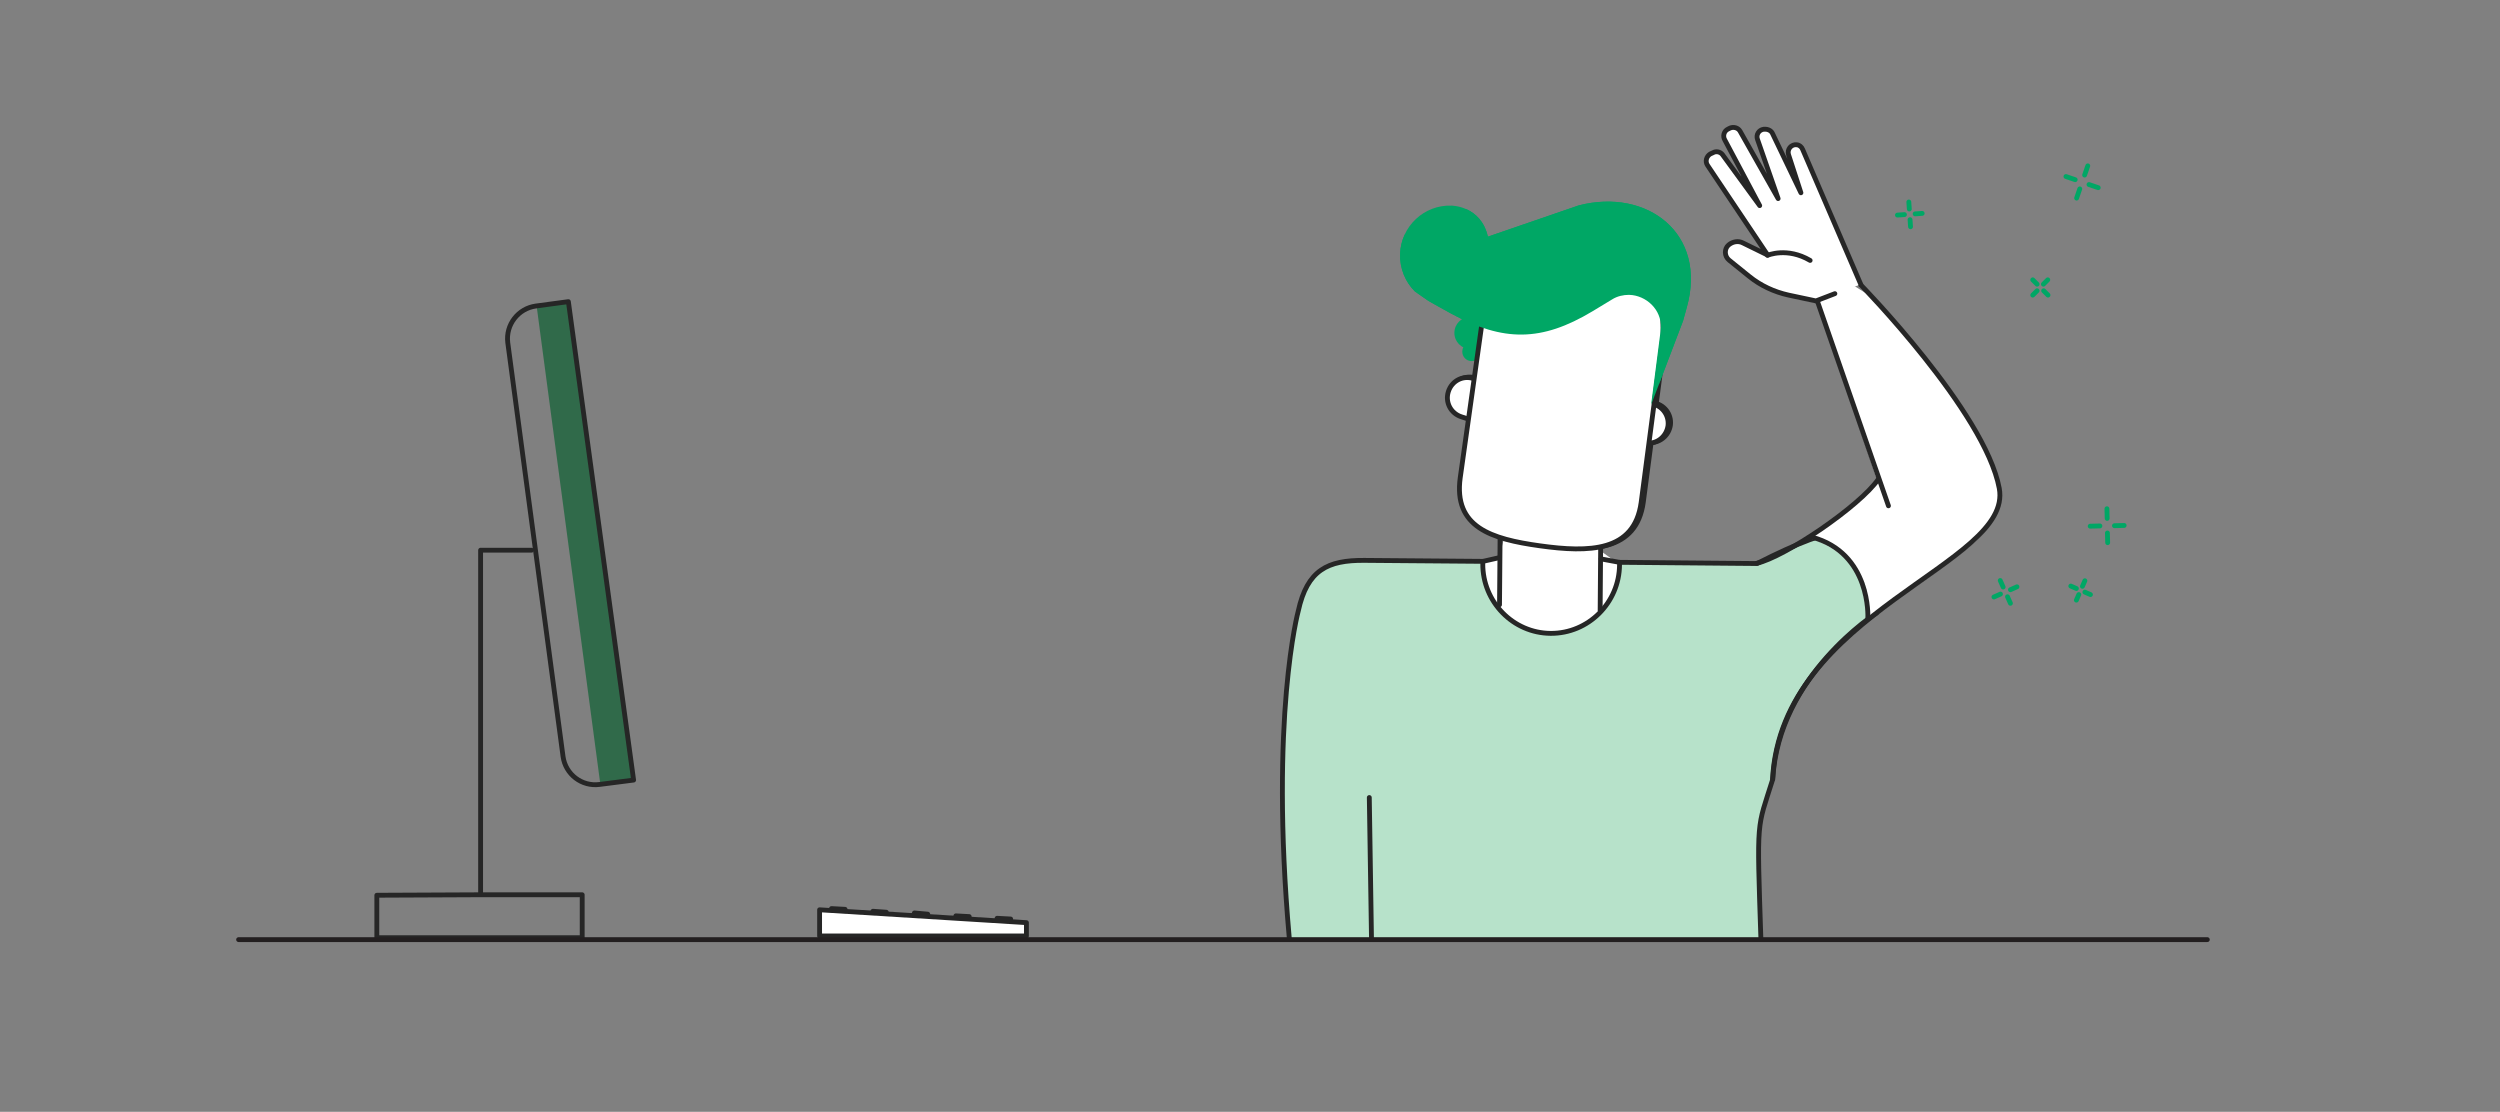 <?xml version="1.0" encoding="UTF-8"?> <svg xmlns="http://www.w3.org/2000/svg" xmlns:xlink="http://www.w3.org/1999/xlink" version="1.1" id="Illustratie" x="0px" y="0px" viewBox="0 0 1031 458.5" style="enable-background:new 0 0 1031 458.5;" xml:space="preserve"><rect x="0" y="0" width="1031" height="458.5" fill="#808080" stroke="none"/> <style type="text/css"> .st0{fill:none;stroke:#00A765;stroke-width:2;stroke-linecap:round;stroke-linejoin:round;} .st1{fill:#306A4A;} .st2{fill:none;stroke:#262626;stroke-width:2;stroke-linecap:round;stroke-linejoin:round;} .st3{fill:#FFFFFF;stroke:#262626;stroke-width:2;stroke-linecap:round;stroke-linejoin:round;} .st4{fill:#733700;} .st5{fill:#FFFFFF;stroke:#262626;stroke-width:2;stroke-linecap:round;stroke-linejoin:round;stroke-miterlimit:10;} .st6{fill:#00A765;} .st7{clip-path:url(#SVGID_00000092437158976600300620000016280928357973314202_);fill:#00A765;} .st8{clip-path:url(#SVGID_00000076583614839102091280000012398584364378942609_);fill:#00A765;} .st9{clip-path:url(#SVGID_00000101800562216169234160000017046585618074917019_);fill:#FFFFFF;} .st10{clip-path:url(#SVGID_00000090287373154819211540000013440957870831852452_);fill:#FFFFFF;stroke:#262626;stroke-width:2;stroke-linecap:round;stroke-linejoin:round;stroke-miterlimit:10;} .st11{clip-path:url(#SVGID_00000059992496691519359640000010454359738122617490_);fill:#FFFFFF;stroke:#262626;stroke-width:2;stroke-linecap:round;stroke-linejoin:round;stroke-miterlimit:10;} .st12{fill:#B7E2CA;stroke:#262626;stroke-width:2;stroke-linecap:round;stroke-linejoin:round;stroke-miterlimit:10;} .st13{clip-path:url(#SVGID_00000051376427127767449100000013529837595875896751_);fill:#FFFFFF;stroke:#262626;stroke-width:2;stroke-linecap:round;stroke-linejoin:round;stroke-miterlimit:10;} .st14{clip-path:url(#SVGID_00000057115839037282417450000001108204477797029810_);fill:#FFFFFF;stroke:#262626;stroke-width:2;stroke-linecap:round;stroke-linejoin:round;stroke-miterlimit:10;} .st15{clip-path:url(#SVGID_00000011720927648362397630000001513989443499545758_);fill:#FFFFFF;stroke:#262626;stroke-width:2;stroke-linecap:round;stroke-linejoin:round;stroke-miterlimit:10;} .st16{clip-path:url(#SVGID_00000082362811296431949030000000744529199158534557_);fill:none;stroke:#262626;stroke-width:2;stroke-linecap:round;stroke-linejoin:round;stroke-miterlimit:10;} .st17{clip-path:url(#SVGID_00000036230355314012085000000009019307336332408998_);fill:none;stroke:#262626;stroke-width:2;stroke-linecap:round;stroke-linejoin:round;stroke-miterlimit:10;} .st18{clip-path:url(#SVGID_00000181774098595864954190000014593109399096788129_);fill:#00A765;} .st19{clip-path:url(#SVGID_00000008129738381007225700000007139441047697538949_);fill:#FFFFFF;stroke:#262626;stroke-width:2;stroke-linecap:round;stroke-linejoin:round;stroke-miterlimit:10;} .st20{fill:#FFFFFF;} .st21{fill:none;stroke:#262626;stroke-width:2;stroke-linecap:round;stroke-linejoin:round;stroke-miterlimit:10;} .st22{fill:none;stroke:#231F20;stroke-width:2;stroke-linecap:round;stroke-linejoin:round;} </style> <path class="st0" d="M844.5,115.4l-1.8,1.8 M840.1,119.9l-1.8,1.8 M838.3,115.4l1.8,1.8 M842.8,119.9l1.8,1.8"></path> <path class="st0" d="M792.7,88l-2.9,0.2 M785.4,88.5l-2.9,0.2 M787.2,83.3l0.2,2.9 M787.7,90.6l0.2,2.9"></path> <path class="st0" d="M865.3,77.4l-3.8-1.3 M855.8,74.1l-3.8-1.3 M861,68.4l-1.3,3.8 M857.7,77.9l-1.3,3.8"></path> <path class="st0" d="M859.8,239.5l-1,2.3 M857.3,245.2l-1,2.3 M854,241.7l2.3,1 M859.8,244.2l2.3,1"></path> <path class="st0" d="M831.8,242l-2.7,1.2 M825,245l-2.7,1.2 M824.9,239.4l1.2,2.7 M827.9,246.1l1.2,2.7"></path> <path class="st0" d="M876,216.7l-4,0.1 M866,216.9l-4,0.1 M868.9,209.8l0.1,4 M869.1,219.8l0.1,4"></path> <rect x="234.5" y="124.3" transform="matrix(0.991 -0.132 0.132 0.991 -27.502 33.892)" class="st1" width="13.2" height="198.9"></rect> <polyline class="st2" points="219.2,226.9 198.2,226.9 198.2,369 226,369 240.1,369 240.1,386.7 155.4,386.7 155.4,369.2 198.2,369 "></polyline> <path class="st2" d="M234.4,124.4l-13.4,1.8c-7.3,1-12.5,7.7-11.6,15.1L232.2,312c1,7.3,7.7,12.5,15.1,11.5l14-1.8L234.4,124.4z"></path> <line class="st2" x1="342.9" y1="374.7" x2="348.5" y2="375"></line> <line class="st2" x1="360" y1="375.8" x2="365.5" y2="376.2"></line> <line class="st2" x1="377.1" y1="376.5" x2="382.6" y2="377"></line> <line class="st2" x1="394.2" y1="377.7" x2="399.7" y2="378"></line> <line class="st2" x1="411.2" y1="378.7" x2="416.8" y2="379"></line> <polygon class="st3" points="423.3,386 338,386 338,375.2 423.3,380.5 "></polygon> <g> <ellipse transform="matrix(8.084383e-03 -1 1 8.084383e-03 458.052 751.389)" class="st4" cx="607.8" cy="144.8" rx="3.9" ry="3.8"></ellipse> <ellipse transform="matrix(8.084383e-03 -1 1 8.084383e-03 465.398 743.125)" class="st4" cx="607.3" cy="137" rx="6.6" ry="6.5"></ellipse> <path class="st5" d="M608.6,155.9c-4.4-1.4-8.9,1-10.3,5.4c-1.4,4.4,1,9,5.4,10.4l3.1,1"></path> <path class="st5" d="M681.7,166.1c4.5,0.6,7.7,4.6,7.2,9.1c-0.6,4.5-4.6,7.8-9.1,7.2l-3.3-0.4"></path> <path class="st5" d="M686.8,137.8l-9.1,69.3c-2.8,20.4-21.6,20.6-41.7,17.8l0,0c-20.2-2.8-35.7-7.7-32.9-28.1l8.7-61.8l2.6-22 l71.9-4.5L686.8,137.8z"></path> <path class="st6" d="M651.1,84.7l-37.5,12.9c-2.9-12.8-15-12.8-15-12.8c-11.3-0.4-20.8,8.5-21.2,19.9c-0.2,6.1,2.2,11.6,6.1,15.5 l5.6,3.9c3.1,1.7,6.1,3.5,9.5,5.3c21.4,11.6,37.1,11.6,58.1-1l8.1-4.9c2.2-1.4,4.7-1.9,7-1.9l1.4,0.1c6.8,0.9,12.8,7.1,11.6,15 l-3.9,30.3l13.2-34.7l1.5-5.4C704.3,96.3,679.3,77.5,651.1,84.7z"></path> <path class="st5" d="M610.6,134.9"></path> <g> <g> <g> <g> <defs> <ellipse id="SVGID_1_" transform="matrix(2.424920e-02 -1 1 2.424920e-02 487.085 639.602)" cx="571.2" cy="70.3" rx="138.7" ry="137.3"></ellipse> </defs> <clipPath id="SVGID_00000128452917756702016050000018277963696582580107_"> <use xlink:href="#SVGID_1_" style="overflow:visible;"></use> </clipPath> <ellipse transform="matrix(8.084383e-03 -1 1 8.084383e-03 456.936 750.64)" style="clip-path:url(#SVGID_00000128452917756702016050000018277963696582580107_);fill:#00A765;" cx="606.8" cy="145" rx="3.9" ry="3.8"></ellipse> </g> </g> </g> <g> <g> <g> <defs> <ellipse id="SVGID_00000087399648940474830460000000972582430248671885_" transform="matrix(2.424920e-02 -1 1 2.424920e-02 501.605 623.095)" cx="570" cy="54.6" rx="138.7" ry="137.3"></ellipse> </defs> <clipPath id="SVGID_00000086656660012653383020000000996948625041361596_"> <use xlink:href="#SVGID_00000087399648940474830460000000972582430248671885_" style="overflow:visible;"></use> </clipPath> <ellipse transform="matrix(8.084383e-03 -1 1 8.084383e-03 464.086 742.374)" style="clip-path:url(#SVGID_00000086656660012653383020000000996948625041361596_);fill:#00A765;" cx="606.2" cy="137.3" rx="6.6" ry="6.5"></ellipse> </g> </g> </g> <g> <g> <g> <defs> <ellipse id="SVGID_00000103950223387067685850000004159349611704927152_" transform="matrix(8.082520e-03 -1 1 8.082520e-03 419.274 861.222)" cx="643.7" cy="219.3" rx="138.7" ry="137.3"></ellipse> </defs> <clipPath id="SVGID_00000105427918329056633890000006057755103120596650_"> <use xlink:href="#SVGID_00000103950223387067685850000004159349611704927152_" style="overflow:visible;"></use> </clipPath> <polygon style="clip-path:url(#SVGID_00000105427918329056633890000006057755103120596650_);fill:#FFFFFF;" points=" 596.9,276.3 681.9,276.9 667.9,232.8 654.1,222.9 620.1,222.6 618.2,230 597.8,232.9 "></polygon> </g> </g> </g> <g> <g> <g> <defs> <ellipse id="SVGID_00000168115988313410223390000008085444000639738016_" transform="matrix(8.082520e-03 -1 1 8.082520e-03 419.274 861.222)" cx="643.7" cy="219.3" rx="138.7" ry="137.3"></ellipse> </defs> <clipPath id="SVGID_00000039134656503326825760000016132703528543949202_"> <use xlink:href="#SVGID_00000168115988313410223390000008085444000639738016_" style="overflow:visible;"></use> </clipPath> <path style="clip-path:url(#SVGID_00000039134656503326825760000016132703528543949202_);fill:#FFFFFF;stroke:#262626;stroke-width:2;stroke-linecap:round;stroke-linejoin:round;stroke-miterlimit:10;" d=" M607.6,156.1c-4.4-1.4-8.9,1-10.3,5.4c-1.4,4.4,1,9,5.4,10.4l3.1,1"></path> </g> </g> </g> <g> <g> <g> <defs> <ellipse id="SVGID_00000175303325001655365080000007488191599506591120_" transform="matrix(8.082520e-03 -1 1 8.082520e-03 419.274 861.222)" cx="643.7" cy="219.3" rx="138.7" ry="137.3"></ellipse> </defs> <clipPath id="SVGID_00000163779838123959118880000017628158989914072757_"> <use xlink:href="#SVGID_00000175303325001655365080000007488191599506591120_" style="overflow:visible;"></use> </clipPath> <path style="clip-path:url(#SVGID_00000163779838123959118880000017628158989914072757_);fill:#FFFFFF;stroke:#262626;stroke-width:2;stroke-linecap:round;stroke-linejoin:round;stroke-miterlimit:10;" d=" M680.7,166.4c4.5,0.6,7.7,4.6,7.2,9.1c-0.6,4.5-4.6,7.8-9.1,7.2l-3.3-0.4"></path> </g> </g> </g> <g> <path class="st12" d="M726.2,387.5c-1.7-51.3-1.7-45.1,4.9-66.2c2.3-42.8,42.8-68.5,42.8-68.5c-3.6-14.8,18.9-55.3-49.3-20.4 l-56.7-0.5c0,0.3,0,0.7,0,1c-0.1,15.7-12.9,28.4-28.4,28.3s-28.1-13-28-28.7c0-0.3,0-0.7,0-1l-48.9-0.4 c-15-0.1-23.5,3.9-27.2,20.9c0,0-11.8,43.4-3.7,134.9"></path> </g> <g> <g> <g> <defs> <ellipse id="SVGID_00000114771448199870740650000003830132415340321682_" transform="matrix(8.082520e-03 -1 1 8.082520e-03 419.274 861.222)" cx="643.7" cy="219.3" rx="138.7" ry="137.3"></ellipse> </defs> <clipPath id="SVGID_00000074412503108586305740000005513694011483715478_"> <use xlink:href="#SVGID_00000114771448199870740650000003830132415340321682_" style="overflow:visible;"></use> </clipPath> <path style="clip-path:url(#SVGID_00000074412503108586305740000005513694011483715478_);fill:#FFFFFF;stroke:#262626;stroke-width:2;stroke-linecap:round;stroke-linejoin:round;stroke-miterlimit:10;" d=" M660.2,214.2l-0.3,37.6l0,0"></path> </g> </g> </g> <g> <g> <g> <defs> <ellipse id="SVGID_00000004516073935014964220000003653401268396646544_" transform="matrix(8.082520e-03 -1 1 8.082520e-03 419.274 861.222)" cx="643.7" cy="219.3" rx="138.7" ry="137.3"></ellipse> </defs> <clipPath id="SVGID_00000137105192411732284420000002400410715907933858_"> <use xlink:href="#SVGID_00000004516073935014964220000003653401268396646544_" style="overflow:visible;"></use> </clipPath> <path style="clip-path:url(#SVGID_00000137105192411732284420000002400410715907933858_);fill:#FFFFFF;stroke:#262626;stroke-width:2;stroke-linecap:round;stroke-linejoin:round;stroke-miterlimit:10;" d=" M618.4,249.4l0.3-35.5"></path> </g> </g> </g> <g> <g> <g> <defs> <ellipse id="SVGID_00000097482856961101529410000002634720245189021096_" transform="matrix(8.082520e-03 -1 1 8.082520e-03 419.274 861.222)" cx="643.7" cy="219.3" rx="138.7" ry="137.3"></ellipse> </defs> <clipPath id="SVGID_00000106857373686084344900000007429123485501860240_"> <use xlink:href="#SVGID_00000097482856961101529410000002634720245189021096_" style="overflow:visible;"></use> </clipPath> <path style="clip-path:url(#SVGID_00000106857373686084344900000007429123485501860240_);fill:#FFFFFF;stroke:#262626;stroke-width:2;stroke-linecap:round;stroke-linejoin:round;stroke-miterlimit:10;" d=" M685.9,138l-9.1,69.3c-2.8,20.4-21.6,20.6-41.7,17.8l0,0c-20.2-2.8-35.7-7.7-32.9-28.1l8.7-61.8l2.6-22l71.9-4.5L685.9,138z"></path> </g> </g> </g> <g> <g> <g> <defs> <ellipse id="SVGID_00000099630794387812976660000007427912095638962831_" transform="matrix(8.082520e-03 -1 1 8.082520e-03 419.274 861.222)" cx="643.7" cy="219.3" rx="138.7" ry="137.3"></ellipse> </defs> <clipPath id="SVGID_00000024000361217568492400000006520919980683801222_"> <use xlink:href="#SVGID_00000099630794387812976660000007427912095638962831_" style="overflow:visible;"></use> </clipPath> <line style="clip-path:url(#SVGID_00000024000361217568492400000006520919980683801222_);fill:none;stroke:#262626;stroke-width:2;stroke-linecap:round;stroke-linejoin:round;stroke-miterlimit:10;" x1="611.6" y1="231.5" x2="618.2" y2="230"></line> </g> </g> </g> <g> <g> <g> <defs> <ellipse id="SVGID_00000072986192519648908510000010102082582607446425_" transform="matrix(8.082520e-03 -1 1 8.082520e-03 419.274 861.222)" cx="643.7" cy="219.3" rx="138.7" ry="137.3"></ellipse> </defs> <clipPath id="SVGID_00000082344234778582387470000009828037648363801269_"> <use xlink:href="#SVGID_00000072986192519648908510000010102082582607446425_" style="overflow:visible;"></use> </clipPath> <line style="clip-path:url(#SVGID_00000082344234778582387470000009828037648363801269_);fill:none;stroke:#262626;stroke-width:2;stroke-linecap:round;stroke-linejoin:round;stroke-miterlimit:10;" x1="667.8" y1="231.9" x2="660.3" y2="230.5"></line> </g> </g> </g> <g> <g> <g> <defs> <ellipse id="SVGID_00000176748570732181105520000015846607351008887992_" transform="matrix(8.082520e-03 -1 1 8.082520e-03 419.274 861.222)" cx="643.7" cy="219.3" rx="138.7" ry="137.3"></ellipse> </defs> <clipPath id="SVGID_00000174577454369172513640000007188587235770024072_"> <use xlink:href="#SVGID_00000176748570732181105520000015846607351008887992_" style="overflow:visible;"></use> </clipPath> <path style="clip-path:url(#SVGID_00000174577454369172513640000007188587235770024072_);fill:#00A765;" d="M651.1,84.7 l-37.5,12.9c-2.9-12.8-15-12.8-15-12.8c-11.3-0.4-20.8,8.5-21.2,19.9c-0.2,6.1,2.2,11.6,6.1,15.5l5.6,3.9 c3.1,1.7,6.1,3.5,9.5,5.3c21.4,11.6,37.1,11.6,58.1-1l8.1-4.9c2.2-1.4,4.7-1.9,7-1.9l1.4,0.1c6.8,0.9,12.8,7.1,11.6,15 l-3.9,30.3l13.2-34.7l1.5-5.4C704.2,96.3,679.3,77.4,651.1,84.7z"></path> </g> </g> </g> <g> <g> <g> <defs> <ellipse id="SVGID_00000137093622576281934930000005127008823742729390_" transform="matrix(8.082520e-03 -1 1 8.082520e-03 419.274 861.222)" cx="643.7" cy="219.3" rx="138.7" ry="137.3"></ellipse> </defs> <clipPath id="SVGID_00000068642274953931460930000011532474566601390515_"> <use xlink:href="#SVGID_00000137093622576281934930000005127008823742729390_" style="overflow:visible;"></use> </clipPath> <path style="clip-path:url(#SVGID_00000068642274953931460930000011532474566601390515_);fill:#FFFFFF;stroke:#262626;stroke-width:2;stroke-linecap:round;stroke-linejoin:round;stroke-miterlimit:10;" d=" M609.7,135.2"></path> </g> </g> </g> </g> <path class="st20" d="M771.1,254.9c-4.1,2.3,1.7-8.6-3.2-16.4c-8.8-13.9-22.4-16.7-22.4-16.7s11.3-5,29-22.7L750,126.3l4.8-14.6 l17.8,11.2c0,0,37.4,38.6,48,65.4c10.7,26.8-6.3,35.3-17.7,44.2S778.8,248.8,771.1,254.9"></path> <path class="st21" d="M731,321.3c3.6-69.4,99.4-88.3,93.5-119.9s-57.3-84.1-57.3-84.1"></path> <path class="st21" d="M774.7,197.5c-7.6,11.2-38.8,32.3-50.2,34.8"></path> <line class="st21" x1="778.8" y1="208.6" x2="749" y2="122.8"></line> <g> <path class="st5" d="M767.4,117.3l-24-55.7c-0.4-1-1.3-1.8-2.4-1.9l0,0c-2.3-0.3-4.1,1.9-3.4,4.1l5.1,15.7L731,55.1 c-0.5-1.2-1.9-1.9-3.3-1.8h-0.4c-2,0.3-3.2,2.3-2.5,4.2l8.5,24.4l-15.7-27.8c-0.8-1.4-2.6-1.9-4.1-1.3l-0.8,0.4 c-1.8,0.8-2.3,3-1.4,4.5l14.4,27.1l-15.4-21.1c-0.9-1.1-2.6-1.5-3.9-0.7l-1.1,0.5c-1.6,1-2.2,3.1-1.1,4.7l24.8,37l-10.2-5 c-1.9-1-4.2-0.6-5.9,0.8l0,0c-1.9,1.6-1.8,4.7,0.2,6.3l8.3,6.7c4.7,3.8,10.3,6.4,16.2,7.7l11.3,2.4l7.8-3"></path> <path class="st5" d="M728.9,105.3c0,0,8.1-3.5,17.6,2.1"></path> </g> </g> <path class="st21" d="M770.3,254.7c0,0,1.4-26.6-23.1-33.2"></path> <line class="st21" x1="565.6" y1="387" x2="564.7" y2="328.9"></line> <line class="st22" x1="98.4" y1="387.5" x2="910.3" y2="387.5"></line> </svg> 